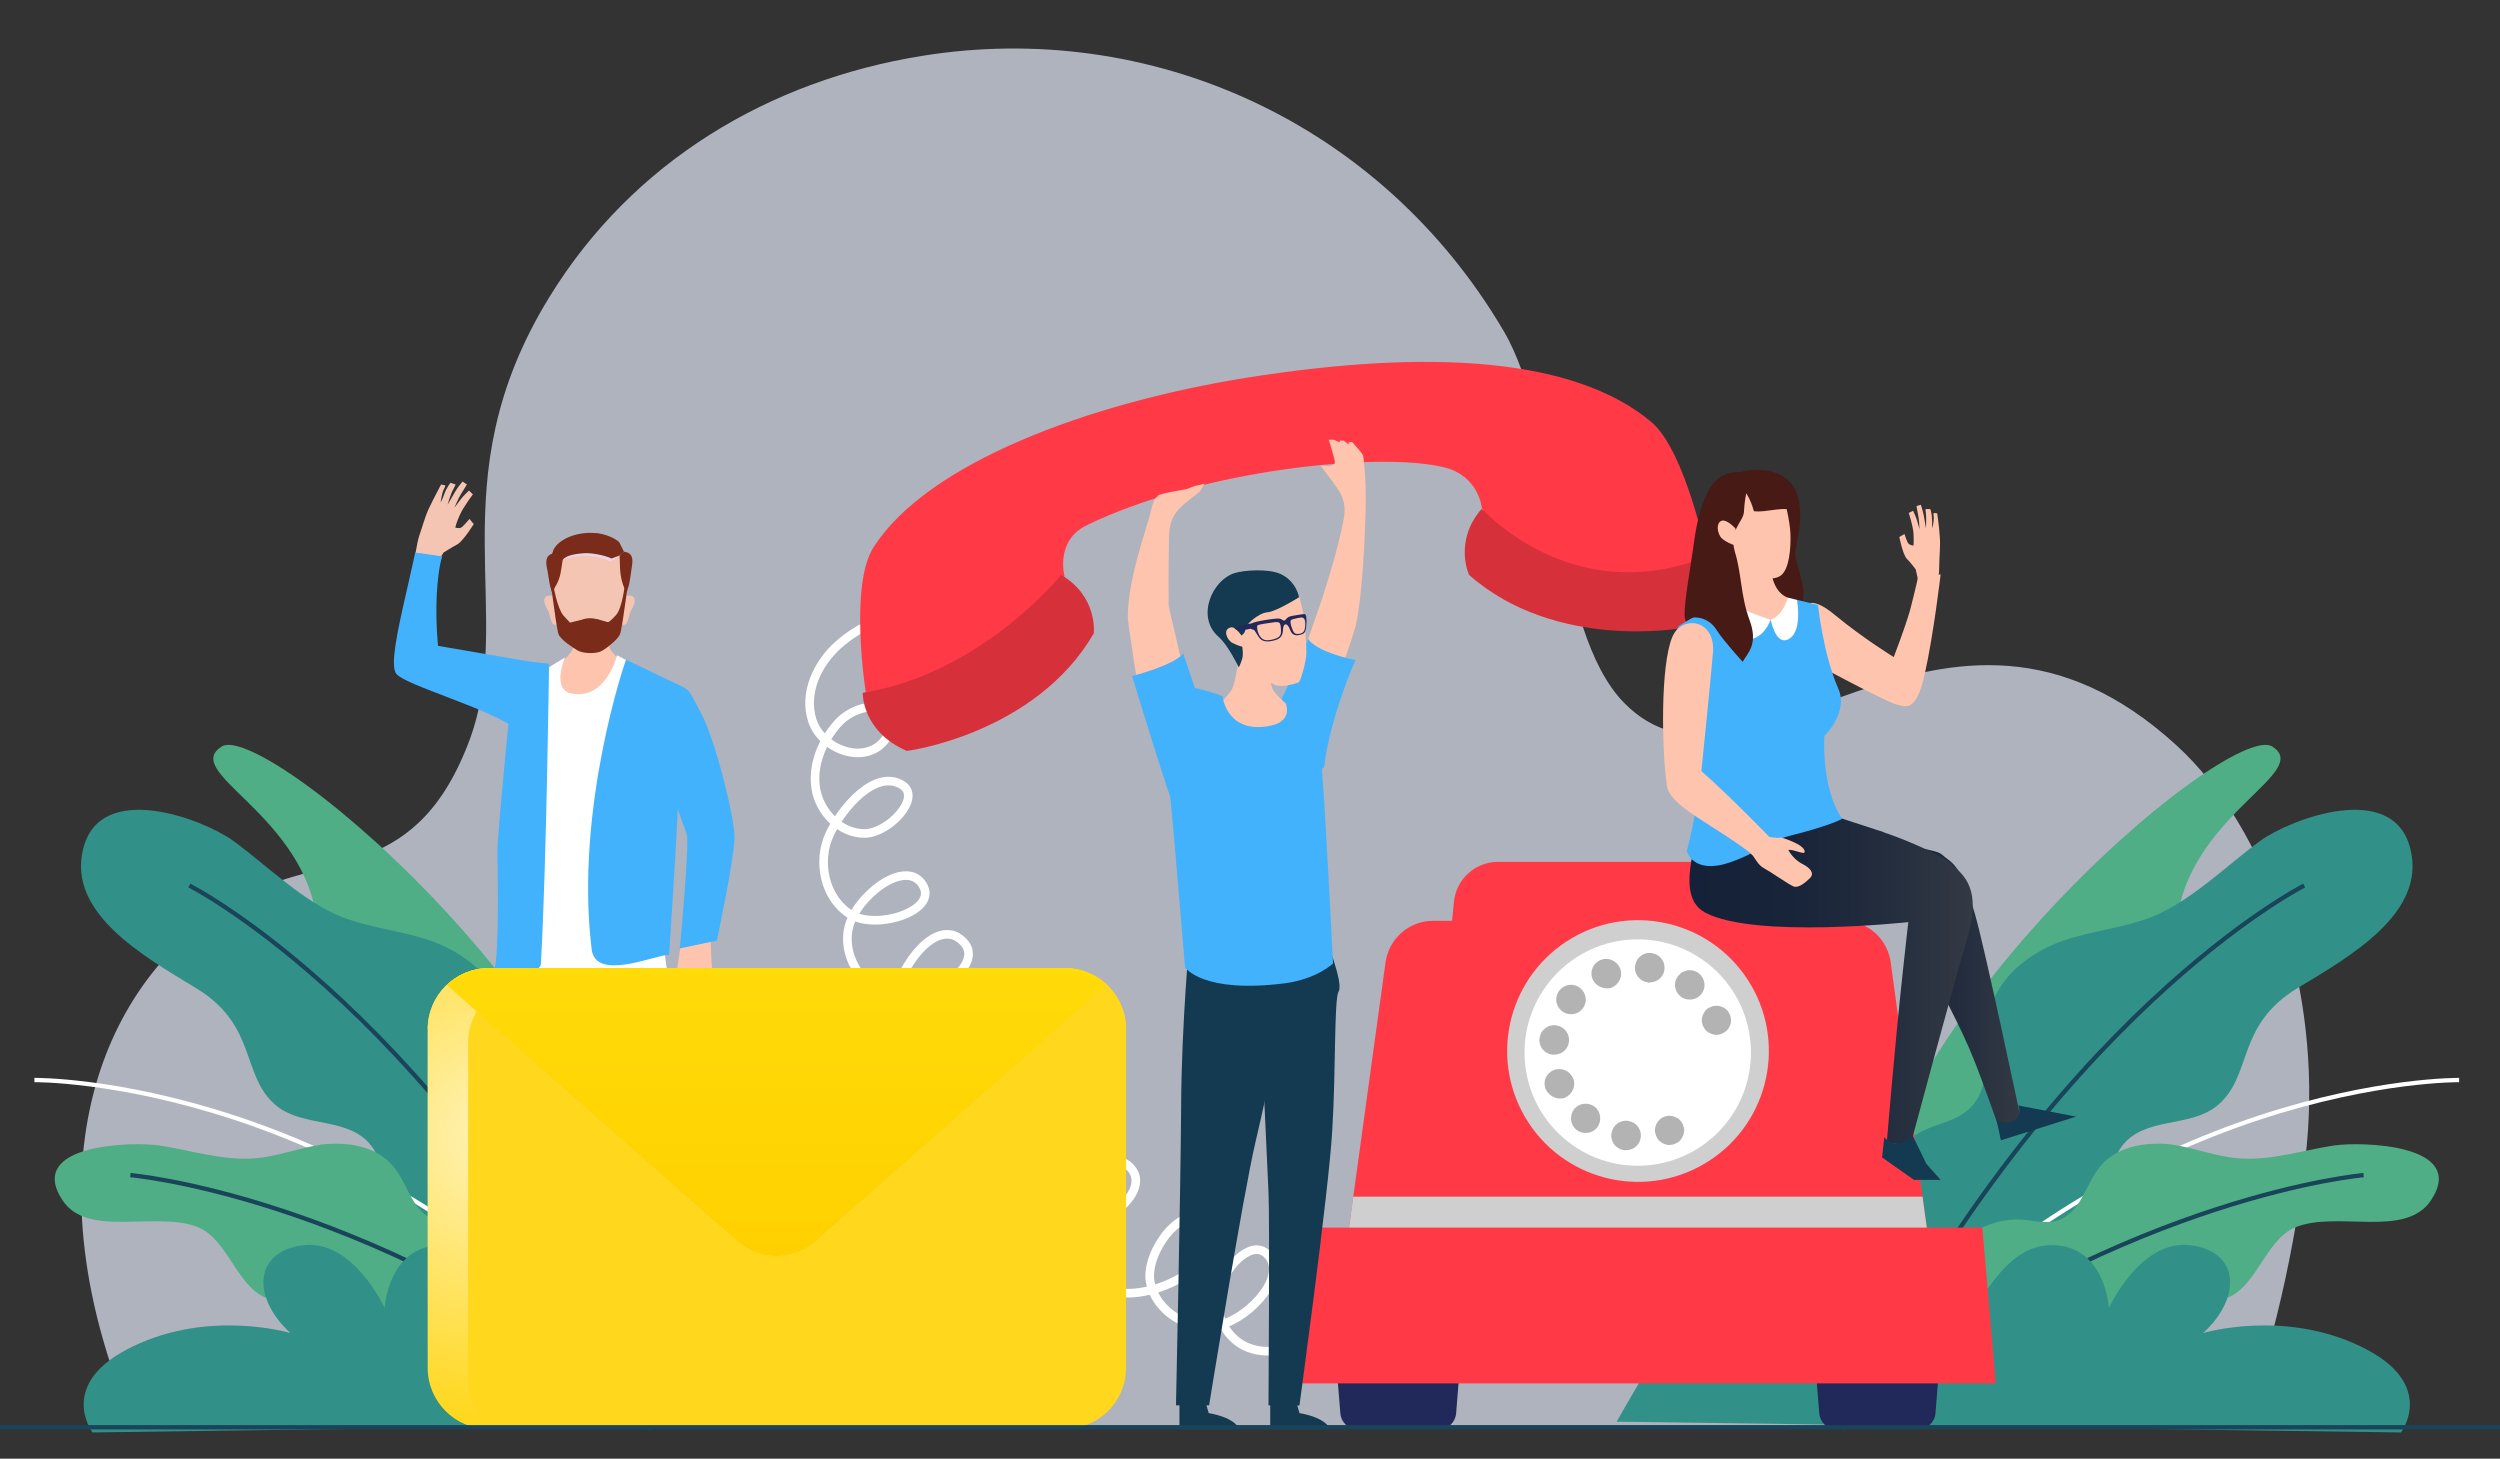 <svg enable-background="new 0 0 581 339" viewBox="0 0 581 339" xmlns="http://www.w3.org/2000/svg" xmlns:xlink="http://www.w3.org/1999/xlink"><rect x="0" y="0" width="581" height="339" fill="#333333" stroke="none"/><clipPath id="a"><path d="m247.4 332.1h-133.8c-7.9 0-14.2-6.4-14.2-14.2v-78.7c0-7.9 6.4-14.2 14.2-14.2h133.9c7.9 0 14.2 6.4 14.2 14.2v78.7c0 7.8-6.4 14.2-14.3 14.2z"/></clipPath><radialGradient id="b" cx="116.504" cy="263.322" gradientUnits="userSpaceOnUse" r="67.182"><stop offset="0" stop-color="#fff"/><stop offset="1" stop-color="#fff" stop-opacity="0"/></radialGradient><linearGradient id="c" gradientUnits="userSpaceOnUse" x1="180.519" x2="180.519" y1="224.889" y2="291.786"><stop offset="0" stop-color="#ffd71d"/><stop offset="1" stop-color="#feb200"/></linearGradient><linearGradient id="d"><stop offset="0" stop-color="#343a44"/><stop offset=".301" stop-color="#232d3e"/><stop offset=".639" stop-color="#182439"/><stop offset="1" stop-color="#142138"/></linearGradient><linearGradient id="e" gradientTransform="matrix(-1 0 0 1 861.414 0)" gradientUnits="userSpaceOnUse" x1="391.616" x2="438.108" xlink:href="#d" y1="228.64" y2="228.64"/><linearGradient id="f" gradientTransform="matrix(-1 0 0 1 861.414 0)" gradientUnits="userSpaceOnUse" x1="402.98" x2="468.77" xlink:href="#d" y1="222.3" y2="222.3"/><path d="m53.1 210.2c-30.8 19.3-46.9 63-22 121.1h490.1c8.3-21.1 13.3-48.7 14.9-65.2 3.4-35.9-8.8-73.2-30.3-92.9-54.5-49.8-99.7 19.4-128.4-9.9-16.5-16.9-15-64.3-27.9-86.3-28.6-48.7-82.3-72.6-135.3-64-35.3 5.7-67.1 24.4-86.5 56-26.6 43.2-7.2 74.2-19 104.1-13 33.2-35 24.1-55.6 37.1z" fill="#afb3bd"/><path d="m96.7 133.9c-.1.3 4.5-2.5 4.5-2.5l1.9-3s1.9-1.2 3.2-1.9 3.8-4.7 3.8-4.7l-1-1.2s-1.4 1.7-1.9 2-1.4 0-1.4 0 .3-1.3 1.1-3c.8-1.8 3-4.7 3-4.7l-.9-.9s-1.4 1.3-1.9 2-1.5 2-1.5 2 1-2.4 1.6-3.3 1.3-2.1 1.3-2.1l-1-.7s-1.2 1.4-1.8 2.5-1.7 2.9-1.7 2.9.8-2.7 1.3-3.5c.4-.8.6-1.2.6-1.2l-1.2-.4s-.9 1.1-1.4 2.5-.9 2.1-.9 2.1.3-2.3.7-3 .4-1 .4-1l-1-.2s-1.8 3.4-2.8 5.5-1.7 4.9-2.3 6.5c-.5 1.5-1.3 6.8-1.3 6.8z" fill="#f5c5b3"/><path d="m125.1 154.1-23.3-4s-.6-5.5-.3-11.9c.4-7 1.3-8.9 1.3-8.9l-6.3-.9s-1.2 5.5-2.1 9.4c-2 8.7-3.8 16.9-2.3 18.8 2.2 2.7 21.6 8 28.2 13 4 3 3.8-6.6 4.8-15.5z" fill="#42b2fc"/><path d="m158.1 220.3-1.2 8.1 2.4 5.5 1.8-2.4.4-4.5 2.7.4 1.3-1.7-.2-3.3-.4-9.2z" fill="#fec4ad"/><path d="m156.5 158.9c-1.8-.7-7.7-.2-7.7-.2s-.6 6.3 1.8 11.1 8.3 22.4 9 24.1-1.6 26.5-1.6 26.5l8.6-1.8s4.1-19.2 4.1-24c0-4.9-4.6-23.1-7.8-28.9-3.2-5.9-2.1-5.2-6.4-6.8z" fill="#42b2fc"/><path d="m142.4 141s-1.9 8.3-.4 10.2c.9 1.1 4.5 5.1 4.5 5.1s-12.1 6.4-15.7 6.4-2.3-7.1-2.3-7.1 3.9-3.1 4.5-4.6c.6-1.6.9-6 .9-6z" fill="#fec4ad"/><path d="m143.8 141.3s-.1-3 2.4-2.9c1.6 0 1.7 1.5.5 3.4-.5.8-.6 2.6-1.2 3.2-.8.7-1.5-.4-1.7-.9-.5-.8 0-2.8 0-2.8z" fill="#f5c5b3"/><path d="m130.2 141.3s.1-3-2.4-2.9c-1.6 0-1.7 1.5-.5 3.4.5.8.6 2.6 1.2 3.2.8.7 1.5-.4 1.7-.9.5-.8 0-2.8 0-2.8z" fill="#f5c5b3"/><path d="m146.3 133.9c-.1 1-.3 1.6-.5 3.1-.1.3-.1.7-.2 1.2-.5 3.6-1.2 8.5-1.5 9.2-.5 1.2-3 3.2-4.3 3.9-1.2.7-4.3.6-5.5-.1s-4-2.5-4.5-3.8c-.3-.7-1-5.8-1.5-9.5-.1-.4-.1-.8-.2-1.1-.2-1.4-.4-2-.5-3-.2-3 3.2-7.5 9.3-7.5 7.3.1 9.6 4.6 9.4 7.6z" fill="#f5c5b3"/><path d="m130.8 130.1s5.1-2.3 11.1.4l2.1-1.4s-3.1-1.6-7.6-1.6c-4.5.1-5.6 2.6-5.6 2.6z" fill="#e8d4e5"/><g fill="#7b2b1a"><path d="m145.8 137c-.1.3-.1.7-.2 1.2-.5 3.6-1.2 8.5-1.5 9.2-.5 1.2-3 3.2-4.3 3.9-1.2.7-4.3.6-5.5-.1s-4-2.5-4.5-3.8c-.3-.7-1-5.8-1.5-9.5-.1-.4-.1-.8-.2-1.1l.5-.7s.9 5.2 2.3 6.9c1.4 1.6 1.6 1.7 1.6 1.7s1.5-.4 2.8-.7c.1 0 .1 0 .2-.1 1.1-.3 2.2-.3 3.3 0h.2l.2.1 2.1.6s.5-.1 1.9-1.7 2-6.9 2-6.9z"/><path d="m146.8 132c0 .1-.5 3.7-.7 4.2-.3.9-.5 1.5-.5 1.5l-.4-.8c-.7-1.5-1-3.1-1.1-4.7l-.1-3.1 1-.9c2 .3 2.2 1.5 1.8 3.8z"/><path d="m130.9 129.3-.5 3.2c-.2 1.5-.7 2.9-1.5 4.1v.1l-.6 1s-.2-.6-.4-1.3c-.2-.6-.6-3.6-.7-4 0-.1-.1-.3-.1-.4-.4-2.2 0-3.2 2-3.5z"/><path d="m145 128.2-1 .9-1.9.7c-.2-.2-3.8-1.5-6.8-1.2-3.9.3-4.4 1.4-4.5 1.5l-.4-.1-1.9-.4-.4-.1s.4-1.7.8-2.2c1.5-2.3 5.7-3.8 9.5-3.4h.4c3.5.5 5.1 2.1 5.1 2.1z"/></g><path d="m154.5 324.1v7.6h-14.5s.5-2.7 7.4-4l1-3.6z" fill="#133a50"/><path d="m132.4 324.1v7.6h-14.5s.5-2.7 7.4-4l1-3.6z" fill="#133a50"/><path d="m152 211.6s2 24.4 2.1 44.2c.1 19.9 1.3 70.1 1.3 70.1h-8s-8.3-48.2-11.3-61-10.8-53.1-10.8-53.1z" fill="#133a50"/><path d="m134.6 237.7s-1.5 30.3-1.8 36.2c-.3 6 0 51.9 0 51.9s-7.5.2-7.5 0-7.1-48.9-8-63.6-.4-32.1-1.6-34.1 3.3-16.5 3.3-16.5l10.6 2.8z" fill="#133a50"/><path d="m131.3 152.8s-3.3 7.6 1.7 8.4c8 1.3 10.4-8.9 10.4-8.9l8.8 4.5s-.2 54.7 3.3 71.4c2 9.7-31.4 5.1-36.3-3.5-4.2-7.5 8-69.4 8-69.4z" fill="#fff"/><path d="m145.5 153.3c-.2.3-12 34.8-8 67.3.9 7.6 14.7 1.3 18 1.3 0 0 1.6-24.2 2-33.3.4-9-3.9-12-3.5-16.4s5.2-12.3 5.2-12.3z" fill="#42b2fc"/><path d="m125.7 224c1.3-22.6 1.9-69.8 1.9-69.8l-8-.6s-4 39.6-4 44.1c0 1.8.5 23.6-.7 27.6 2.7.5 10.7 1.4 10.8-1.3z" fill="#42b2fc"/><path d="m212.5 141c-6.3 2.1-12.7 4.4-17.6 8.8-5 4.4-8.2 11.4-6.1 17.7s10.8 9.9 15.8 5.6c1.8-1.5 2.9-4.2 2-6.3-1.9-4.3-8.6-2.3-11.8 1.2-3.7 4.1-6.1 9.8-5.2 15.3s5.7 10.4 11.3 10.4 13.5-8.4 8.7-11.3c-6.1-3.7-13.8 5.1-16.8 11.5s-1.1 15.1 5 18.7 20.4-1 16.6-7c-4-6.3-15.6 2.8-17.2 10.1s4.2 15.3 11.6 16.2 20.3-7.6 15.1-13c-7.4-7.8-19.8 12.1-16.2 22.3s18.3 14.3 26.6 7.3c1.6-1.3 3-3.2 2.7-5.2-.5-3.3-5-4.3-8.2-3.2-8.3 2.8-12.1 14.5-7 21.6s17.4 7.3 22.7.2c1-1.4 1.8-3.1 1.5-4.8-.5-2.3-3.3-3.7-5.6-3.2-2.4.4-4.3 2.2-5.6 4.2-4.8 7-3.2 17.6 3.5 23 6.6 5.3 17.3 4.6 23.2-1.6 1.5-1.6 2.8-3.8 2.4-5.9-.5-2.5-3.2-4.2-5.7-4.1-2.6.1-4.9 1.5-6.7 3.4-7.5 7.8-4.3 22.8 5.7 26.8s29.8-7.1 22.8-15.3c-4.7-5.5-13.9 6.4-12.7 13.4 1.2 7.1 9.3 11.9 16.3 10.1s16.1-11.8 10.7-16.6c-3.8-3.4-10 3.8-11.1 8.7-1.2 5 1.5 10.5 6 12.8 4.9 2.4 10.9 1 15.7-1.8 4.7-2.8 8.7-6.7 13.2-9.8 9.1-6.1 20.8-8.3 31.5-5.9" fill="none" stroke="#fff" stroke-miterlimit="10" stroke-width="2"/><path d="m528.1 173.5c-10.1-6.5-100.4 69.7-97.1 129.8 0 0 17.6-23.7 32.9-35.3s16.8-23.7 16.8-35.7 22.9-7 25.5-20.3c4.5-23.5 31-32.6 21.9-38.5z" fill="#4fae86"/><path d="m534 229.6c-14.6 8.8-10.3 20.6-18.9 27.5-6.3 5-16.7 2.4-21.9 9.2-5.9 7.7.8 18.2 1.3 27.5.7 12.8-10.7 22.4-22.3 26.2-13.5 4.5-30.9 3.1-38.2-10.3-8.7-15.8-2.2-39.6 13.1-47 3.7-1.8 8.4-2.3 11.4-5.9 5.1-6.2 1.8-15 4.2-22.8 2.3-7.6 9.8-13 16.8-15.4s14-2.9 20.8-5.6c9.2-3.8 17.3-12 25-17.6 6.9-5 31-14.3 34.9 2 3.6 14.8-13.9 24.8-26.2 32.2z" fill="#319188"/><path d="m535.5 205.8s-59.6 30-107.2 126.6" fill="none" stroke="#194459" stroke-miterlimit="10"/><path d="m571.5 251s-76.7-.9-140.4 72.2" fill="none" stroke="#fff" stroke-miterlimit="10"/><path d="m533.5 285.2c-7.3 2.9-9.3 15.2-17.2 16.8-5.7 1.1-11.8-3.9-17.4-1.3-6.3 3-5.2 11.8-7.8 17.9-3.6 8.3-14.1 10.7-23 9.4-10.3-1.5-21.5-8.1-22.2-19-.8-12.9 11-25.9 23.4-25.6 3 .1 6.3 1.3 9.5 0 5.3-2.2 5.9-8.9 10-13.1 3.9-4.1 10.6-5 16-4.3 5.4.8 10.2 2.8 15.6 3.2 7.3.6 15.3-2 22.1-3 6.1-.9 31.1-.4 22.5 12.7-5.9 9-21.8 2.4-31.5 6.3z" fill="#4fae86"/><path d="m549.3 273.1s-53.3 4.5-115.2 50.4" fill="none" stroke="#194459" stroke-miterlimit="10"/><path d="m375.7 330.4s12.1-21.2 14.1-23.4c12.5-13.8 29-14 45.8-10.5 4.9 1 17.8 7.8 22.4 6.8 3.6-.7 8-14.6 19.7-13.9s12.4 14.6 12.4 14.6 7.3-16.1 19-14.6 11.7 12.4 2.9 20.4c0 0 18.6-5.6 36.6 3.1 18 8.6 9.4 20 9.4 20z" fill="#319188"/><path d="m51.5 173.5c10.1-6.5 100.4 69.7 97.1 129.8 0 0-17.6-23.7-32.9-35.3s-16.8-23.7-16.8-35.7-22.9-7-25.5-20.3c-4.5-23.5-31.1-32.6-21.9-38.5z" fill="#4fae86"/><path d="m45.5 229.6c14.6 8.8 10.3 20.6 18.9 27.5 6.3 5 16.7 2.4 21.9 9.2 5.9 7.7-.8 18.2-1.3 27.5-.7 12.8 10.7 22.4 22.3 26.2 13.5 4.5 30.9 3.1 38.2-10.3 8.7-15.8 2.2-39.6-13.1-47-3.7-1.8-8.4-2.3-11.4-5.9-5.1-6.2-1.8-15-4.2-22.8-2.3-7.6-9.8-13-16.8-15.4s-14-2.9-20.8-5.6c-9.2-3.8-17.3-12-25-17.6-6.9-5-31-14.3-34.9 2-3.6 14.8 14 24.8 26.2 32.2z" fill="#319188"/><path d="m44 205.8s59.6 30 107.2 126.6" fill="none" stroke="#194459" stroke-miterlimit="10"/><path d="m8 251s76.7-.9 140.4 72.2" fill="none" stroke="#fff" stroke-miterlimit="10"/><path d="m46 285.2c7.3 2.9 9.3 15.2 17.2 16.8 5.7 1.1 11.8-3.9 17.4-1.3 6.3 3 5.2 11.8 7.8 17.9 3.6 8.3 14.1 10.7 23 9.4 10.3-1.5 21.5-8.1 22.2-19 .8-12.9-11-25.9-23.4-25.6-3 .1-6.3 1.3-9.5 0-5.3-2.2-5.9-8.9-10-13.1-3.9-4.1-10.6-5-16-4.3-5.4.8-10.2 2.8-15.6 3.2-7.3.6-15.3-2-22.1-3-6.1-.9-31.1-.4-22.5 12.7 5.9 9 21.8 2.4 31.5 6.3z" fill="#4fae86"/><path d="m30.3 273.1s53.3 4.5 115.2 50.4" fill="none" stroke="#194459" stroke-miterlimit="10"/><path d="m203.8 330.4s-12.1-21.2-14.1-23.4c-12.5-13.8-29-14-45.8-10.5-4.9 1-17.8 7.8-22.4 6.8-3.6-.7-8-14.6-19.7-13.9s-12.4 14.6-12.4 14.6-7.3-16.1-19-14.6-11.7 12.4-2.9 20.4c0 0-18.6-5.6-36.6 3.1-18 8.6-9.4 20-9.4 20z" fill="#319188"/><path d="m334.4 332.2h-18.9c-2.1 0-3.8-1.6-4-3.7l-1.2-14.9h29.3l-1.2 14.9c-.2 2.1-1.9 3.7-4 3.7z" fill="#21295b"/><path d="m445.7 332.2h-18.9c-2.1 0-3.8-1.6-4-3.7l-1.2-14.9h29.4l-1.2 14.9c-.2 2.1-2 3.7-4.1 3.7z" fill="#21295b"/><path d="m449 294.1h-136.7l9.7-70.5c.8-5.5 5.5-9.6 11-9.6h95.4c5.6 0 10.2 4.1 11 9.6z" fill="#ff3a46"/><path d="m430.6 280.4h-99.8l7.1-70.8c.5-5.3 5-9.3 10.2-9.3h65.2c5.3 0 9.7 4 10.2 9.3z" fill="#ff3a46"/><path d="m314.5 278.1-2.2 16h136.7l-2.2-16z" fill="#cfcfcf"/><path d="m463.8 321.5h-166.3l3-36.2h160.2z" fill="#ff3a46"/><ellipse cx="380.6" cy="244.4" fill="#cfcfcf" rx="30.4" ry="30.4" transform="matrix(.838 -.546 .546 .838 -71.712 247.258)"/><ellipse cx="380.6" cy="244.4" fill="#fff" rx="26.3" ry="26.3" transform="matrix(1 -.023 .023 1 -5.611 8.966)"/><path d="m388 266.1c-.9 0-1.8-.4-2.4-1-.2-.2-.3-.3-.4-.5s-.2-.4-.3-.6-.1-.4-.2-.6c0-.2-.1-.4-.1-.7 0-.9.4-1.8 1-2.4.8-.8 2-1.2 3.1-.9.2 0 .4.1.6.2l.6.3c.2.1.4.3.5.4.6.6 1 1.5 1 2.4 0 .2 0 .4-.1.7 0 .2-.1.4-.2.6s-.2.4-.3.6-.3.4-.4.5c-.2.2-.3.3-.5.4s-.4.2-.6.3-.4.2-.6.2c-.3 0-.5.1-.7.1z" fill="#b3b3b3"/><path d="m377.4 267.3c-1.9-.3-3.2-2-2.9-3.9.3-1.9 2-3.2 3.9-2.9 1.9.3 3.2 2 2.9 3.9-.2 1.7-1.7 2.9-3.4 2.9-.2 0-.3 0-.5 0zm-11-4.7c-1.5-1.2-1.7-3.3-.6-4.8 1.2-1.5 3.3-1.7 4.8-.6 1.5 1.2 1.7 3.3.6 4.8-.7.9-1.7 1.3-2.7 1.3-.7 0-1.5-.2-2.1-.7zm-7.2-9.5c-.7-1.7.1-3.7 1.9-4.4 1.7-.7 3.7.1 4.5 1.9.7 1.7-.1 3.7-1.9 4.5-.4.2-.8.2-1.3.2-1.3-.1-2.6-.9-3.2-2.2zm1.5-8c-1.9-.3-3.2-2-2.9-3.9.3-1.9 2-3.2 3.9-2.9 1.9.3 3.2 2 2.9 3.9-.2 1.7-1.7 2.9-3.4 2.9-.2 0-.4 0-.5 0zm2.3-10.1c-1.5-1.2-1.8-3.3-.6-4.8 1.2-1.5 3.3-1.8 4.8-.6 1.5 1.2 1.8 3.3.6 4.8-.7.9-1.7 1.3-2.7 1.3-.7 0-1.4-.2-2.1-.7zm27.6-3.4c-1.5-1.2-1.8-3.3-.6-4.8 1.2-1.5 3.3-1.8 4.8-.6 1.5 1.2 1.8 3.3.6 4.8-.7.9-1.7 1.3-2.7 1.3-.7 0-1.5-.2-2.1-.7zm-20.5-4.1c-.7-1.7.1-3.7 1.9-4.4 1.7-.7 3.7.1 4.5 1.9.7 1.7-.1 3.7-1.9 4.5-.4.2-.8.2-1.3.2-1.4-.1-2.7-.9-3.2-2.2zm12.8.8c-1.9-.3-3.2-2-2.9-3.9.3-1.9 2-3.2 3.9-2.9 1.9.3 3.2 2 2.9 3.9-.2 1.7-1.7 2.9-3.4 2.9-.2.1-.4.1-.5 0z" fill="#b3b3b3"/><path d="m398.9 240.5c-.2 0-.4 0-.7-.1-.2 0-.4-.1-.6-.2s-.4-.2-.6-.3-.4-.3-.5-.4c-.6-.6-1-1.5-1-2.4 0-.2 0-.4.1-.7 0-.2.1-.4.2-.6s.2-.4.3-.6.3-.4.4-.5c.2-.2.3-.3.5-.4s.4-.2.6-.3.4-.1.6-.2c1.1-.2 2.3.1 3.1.9.2.2.3.3.4.5s.2.4.3.6.2.4.2.6.1.4.1.7c0 .9-.4 1.8-1 2.4-.7.6-1.5 1-2.4 1z" fill="#b3b3b3"/><path d="m341.4 133.6s-3.6-7.8 2.9-15.3c0 0 24.7 16 52.4 11.5 0 0 3 8.3-5.5 16.1.1 0-29.5 5.6-49.8-12.3z" fill="#d6313b"/><path d="m383.8 98.1c-17.8-15-51.5-17.1-94.2-10.3-36.7 5.9-74.1 19.8-86.6 39.4-5.7 8.9-1.8 33.7-1.8 33.7 33.8 2.1 46.2-27 46.2-27s-2.3-8.3 5.3-11.9c26.5-12.8 67.6-17.1 82.9-13.4 8.2 2 8.8 9.6 8.8 9.6s20.9 23.7 52.3 11.1c0 .1-4.9-24.4-12.9-31.2z" fill="#ff3a46"/><path d="m254.2 147.2s1-8.6-7.6-13.6c0 0-18.5 23-46.1 27.4 0 0-.3 8.9 10.2 13.5 0 .1 29.9-3.9 43.5-27.3z" fill="#d6313b"/><path clip-path="url(#a)" d="m247.4 332.1h-133.8c-7.9 0-14.2-6.4-14.2-14.2v-78.7c0-7.9 6.4-14.2 14.2-14.2h133.9c7.9 0 14.2 6.4 14.2 14.2v78.7c0 7.8-6.4 14.2-14.3 14.2z" fill="#ffd71d"/><path clip-path="url(#a)" d="m261.7 239.1c0-7.9-6.4-14.2-14.2-14.2h-133.9c-7.9 0-14.2 6.4-14.2 14.2l73.6 59.7c4.3 3.5 10.6 3.5 14.9 0z" fill="#ffd71d"/><path clip-path="url(#a)" d="m108.8 321v-78.7c0-7.9 6.4-14.2 14.2-14.2h133.2c-2.4-1.9-5.5-3.2-8.8-3.2h-133.8c-7.9 0-14.2 6.4-14.2 14.2v78.7c0 7.9 6.4 14.2 14.2 14.2h.6c-3.2-2.6-5.4-6.5-5.4-11z" fill="url(#b)" opacity=".7"/><path clip-path="url(#a)" d="m171.5 288.4-72.2-63.5h162.3l-72.2 63.5c-5 4.5-12.7 4.5-17.9 0z" fill="url(#c)"/><path clip-path="url(#a)" d="m171.5 288.4-72.2-63.5h162.3l-72.2 63.5c-5 4.5-12.7 4.5-17.9 0z" fill="#fd0" opacity=".7"/><path d="m310.2 160.1s4.6-13.3 4.9-14.8c1.9-8.7 2.4-27.4 2.3-31.4s-.5-7.5-.6-8-2.6-3.2-2.6-3.2-.8.1-.8.1v.5l-1.1-.9h-.9l-.1.4-1.3-.6h-1.2s.8 2.5 1.2 4.1c.5 1.5 0 1.7 0 1.7s-1 .4-1.4.3-1.7-.1-1.7-.1 3.7 4.9 3.9 5.3 2.3 2.7 1.5 7c-1.4 7.8-5.3 19.4-5.3 19.4.1-.3-5 14.4-5 14.4z" fill="#fec4ad"/><path d="m307.8 177.7c1.4-11.2 7.2-24.3 7.2-24.3s-8.8-1.7-11-4.9c0 0-3 7.4-4.8 11.1-1.9 4.1-4.6 8.5-1.2 10.9 3.2 2.3 9.3 11.1 9.8 7.2z" fill="#42b2fc"/><path d="m274.1 325v7.2h13.9s-.5-2.6-7.1-3.8l-1-3.4z" fill="#133a50"/><path d="m295.2 325v7.2h13.9s-.5-2.6-7.1-3.8l-1-3.4z" fill="#133a50"/><path d="m276.5 217.6s-1.9 20.2-2 39.1-1.2 69.9-1.2 69.9h7.7s7.9-49.1 10.8-61.3 10.3-47.5 10.3-47.5z" fill="#133a50"/><path d="m288.2 150.8s-.5 3.9-.9 5.8c-.4 2-.7 3-1 3.6-.7 1.3-4.7 5.4-4.7 5.4s12.7 6.7 16.4 6.7 2.4-7.5 2.4-7.5-4.1-3.2-4.7-4.8-.9-6.3-.9-6.3z" fill="#fec4ad"/><path d="m293.1 239.5s1.4 31.9 1.7 37.6 0 49.5 0 49.5 7.2.2 7.2 0 6.8-49.7 7.6-63.7c.9-14 .4-30.6 1.5-32.5 1.2-1.9-3.1-12.6-3.1-12.6l-10.1-.4z" fill="#133a50"/><path d="m284.1 161.8s-10.7-4.3-12.5-.8c-1.3 2.7-.2 19.8.4 24.6.5 4.2 3.4 39.2 3.4 39.2s4 6.2 23.3 3.7c7.4-1 11.1-4.6 11.1-4.6s-2.1-41.8-2.7-46-2.6-10.7-2.6-10.7l-5.7-3.8s1.8 4-3.3 5.2c-10.4 2.3-11.4-6.8-11.4-6.8z" fill="#42b2fc"/><path d="m298.4 136.2c1.2.5 3.3 1.6 3.6 2.6.2 1 1.1 4 1.2 5.7.1 1.8.4 5.1.4 7.2s-1.3 6.3-1.7 6.8c-.5.4-4 1.2-5.2.8-1.2-.3-8.2-4-8.6-8.4 0 0-1.2.7-3.5-3-.6-1 1.5-8.1 1.7-9.4.7-3.1 8.3-.7 10-1.1 1.6-.5 2.1-1.2 2.1-1.2z" fill="#fec4ad"/><path d="m301.9 138.8s-5.4 3.4-7.4 3.5c-2.1.2-5.2 3-5.1 3.9s-.9 1.5-.9 1.5-1.3-2.1-2.4-1.9c-2.1.4-.9 3 .3 3.6 1.1.6 2.3.9 2.3.9s.2 1.2.1 2.2-.9 2.6-.9 2.6-2.5-5.2-4.7-7.1c-5.3-4.6-1.5-13.2 3.7-14.8 2.1-.7 7.9-1.1 10.7.2 3.7 1.7 4.3 5.4 4.3 5.4z" fill="#133a50"/><path d="m290.7 146.1c.1.2.6.2.7.3.2.1.1.1 1.1 1.6.7 1.1 1.9 1.4 4.1.7 1.7-.6 1.5-2 1.6-2.7s.3-.8.5-.9c.3 0 .4 0 .8.6s.5 2.2 2.3 1.9c1.2-.2 1.5-.5 1.7-1.5.1-.9.2-1.7.1-2.3 0-.6-.1-1-.4-1.1-.4 0-.9.1-1.5.2-1.1.2-1.8.2-2.4.6s-.5.7-.8.7c-.3.1-.4-.2-1-.4-.7-.2-3.5.3-4.6.5s-2.5.6-2.5 1c.2.3.2.6.3.8zm9.2-1.6c.1-.5.1-.5 1.4-.8s1.4-.2 1.7 0 .5 1 .3 2.1c-.1.6-.2 1.3-1.3 1.5-1.2.2-1.4-.4-1.7-1.2-.3-.7-.4-1.4-.4-1.6zm-7.7.9c.2-.3 2-.5 3.3-.7s1.8-.2 2 .3c.1.2.2.9.2 1.7 0 .9-.2 1.6-2.3 2-1.5.3-2.2-.1-2.8-1.2-.5-1.1-.5-1.8-.4-2.1zm-4.4 1.3 2.9-.6 1-1.4s-1.1.2-3 .6c-.9.2-1.8.8-1.8.8s.5.2.9.6z" fill="#21295b"/><path d="m264.7 161.3s-2.5-16.1-2.6-17.6c-.1-8.9 4.4-20.8 5.3-24.7s1.5-3.3 1.7-3.8 6.6-1.5 6.6-1.5 1.7-.7 2.1-.8c.4 0 2.1-.5 2.1-.5l-1 1.8s-4 3.1-4.3 3.5-2.8 2.1-2.9 6.6c-.2 7.9-.1 16.5-.1 16.5-.1-.3 3.8 16.4 3.8 16.4z" fill="#fec4ad"/><path d="m272.1 185.6c-2.7-7.7-9-28.5-9-28.5s9.3-2.3 11.9-5.2c0 0 3.1 9.3 4.4 13.1 1.4 4.3 3.6 9 0 11s-6 13.3-7.3 9.6z" fill="#42b2fc"/><path d="m451.3 198.6c2.4 2.2 4.1 1.5 7.7 13.9 2.3 7.9 10.7 47.8 10.7 47.8l-5 2.2c-6.8-19.1-6.8-19-14.7-34.5-3.8-7.5-5.5-14.9-5.5-14.9l-14.7-.9c-9.2-3.8-6-17.2-6-17.2s25.1 1.3 27.5 3.6z" fill="url(#e)"/><path d="m395.7 186.7 13.3-8.5 12.8 10 16 5.2s0 0-.1 0c6.4 2.2 13.8 5.5 16 7.6 2.4 2.2 7.2 5.4 3.3 17.7-2.4 7.9-13.1 47.7-13.1 47.7l-5.4-1s1.9-23.1 3.8-40.4c.9-8.4 1.2-10.7 1.2-10.7s-35.7 3.9-47.2-2.2c-7.9-4.2-.6-19-.6-25.4z" fill="url(#f)"/><path d="m444.3 263.5s-.2 1.5-2.5 2.1c-2.3.7-3.9-1.3-3.9-1.3l-.5 4.7 7.4 5.2h6.2l-3.3-3.7z" fill="#133a50"/><path d="m469 256.9s1.1 2-.9 3.4c-2 1.3-4.1 0-4.1 0l1 4.7 17.5-5.5z" fill="#133a50"/><path d="m448.8 138.9c0 .3-2.9-3.5-2.9-3.5l-.7-3.1s-1.2-1.6-2.1-2.5c-.9-1-1.7-5-1.7-5l1.2-.7s.6 1.9.9 2.2c.3.4 1.2.5 1.2.5s.1-1.1 0-2.8-1.1-4.8-1.1-4.8l1-.5s.7 1.5.9 2.2.6 2.1.6 2.1-.1-2.3-.3-3.2-.4-2.2-.4-2.2l1-.3s.5 1.5.7 2.6.5 2.9.5 2.9.1-2.5 0-3.3-.1-1.2-.1-1.2h1.1s.4 1.1.4 2.5c0 1.3.1 2 .1 2s.4-2 .3-2.7 0-.9 0-.9l.8.1s.5 3.4.6 5.4c.2 2-.1 4.6-.1 6s-.1 2.6-.1 2.6z" fill="#fec4ad"/><path d="m426.4 142.9c6.8 5.6 13.7 9.8 13.7 9.8s2.5-6.4 3.8-10.9c1.4-5.4 1.9-7.9 1.9-7.9l5.2-.4s-1.6 13.8-3.7 23.2c-2 9.1-4.5 7.5-6.6 7-2.2-.4-22.7-11.5-22.7-11.5l2.2-11.7c-.2-.1 1.3-1.7 6.2 2.4z" fill="#fec4ad"/><path d="m404.7 109.7c1.1-.6 6.4-1.1 9.7 1 6.3 3.9 3.3 14.6 2.9 17.1s1.9 6.9 1.8 9.9c0 2.9-.7 4-2.9 6.9-.7.8-.8 2.3-.8 2.3s-2.4-3.6-3-8.7c-.5-5.1-1.6-3.9-4.1-9.5s-2.6-14-2.6-14z" fill="#471a16"/><path d="m410 113.3-5.3-3.6s-4.5-.6-7.1 3.4-3.5 9.8-4.1 14.2-2.1 12.6-2 15.8c.1 3.3 4.1 3.7 4.1 3.7l13.3-5.7s-1.6-7-.1-14.4c1.3-7.4 1.2-13.4 1.2-13.4z" fill="#471a16"/><path d="m414.4 114.5c.3 1.7 1.6 6.5 1.7 9.6s-.2 8.2-2.3 9.7c-2.1 1.4-5.9.3-8.8-.9-2.8-1.2-3.5-3.2-4.1-5s-.4-6.7.3-10.1c.6-3.5 2.9-4.9 5.4-5.4 2.6-.5 7.8 2.1 7.8 2.1z" fill="#fec4ad"/><path d="m402.8 126s.7 7.7-.9 11.4c-1.1 2.5-5.7 3.6-5.7 3.6s-.2 7 4.4 13.7 18.8 9.2 18.8 9.2 2.8-5.6 4.3-11.9-2.5-11.1-2.5-11.1-3.9-1.3-5.7-2c-4.5-1.7-4-8.8-4-8.8z" fill="#fec4ad"/><path d="m411.5 144s-9.2-2.3-12-4.1l-9.1 5.4s-5.4 5.1 3.8 18.6c0 0 3.5 12.3-2.2 33.9 0 0 1.5 5.6 10.1 2.6 7.4-2.6 7.5-4.5 14-6.2 9.5-2.4 12-3.9 12-3.9-5-7.5-4.1-19.3-4.1-19.3s5.7-5.4 3.2-11c-3.5-8-4.7-19.4-4.7-19.4l-4.9-1.2s-2.6 3.2-3.9 4.2c-1.3.9-2.2.4-2.2.4z" fill="#42b2fc"/><path d="m415.5 138.9s-1.1 4.2-4 5.1c0 0 1.1 5.7 3.8 4.7 3.8-1.4 2.3-9.3 2.3-9.3z" fill="#fff"/><path d="m398.4 139.1s1.8 8.7 6.6 9.5c4.8.7 6.5-4.6 6.5-4.6s-10.2-3-11.2-6.1z" fill="#fff"/><path d="m406.9 112.3c-.9.1-1.5 4.3-1.6 6.6-.1 2.4-3.6 4.2-2.1 9.4 1.6 5.2 1.3 10.2 3.4 15.8 2.1 5.7-.5 7.7-1.6 9.7 0 0-4.5-4.9-6-7.3-2.4-3.9-6.4-2.9-6.4-2.9s6.8-13.2 6.6-16.8-.9-9 2-12.3c2.8-3.2 5.7-2.2 5.7-2.2z" fill="#471a16"/><path d="m403.3 122.8s-1.9-2.1-3.1-1.8-1.3 2.2-.4 3.7c1 1.5 4.5 2.4 4.5 2.4z" fill="#fec4ad"/><path d="m407.6 118.8c1.7.2 2.7-.1 5.4-.4 3.4-.4 4.9.5 4.9.5l-1.3-5.7s-4-2.2-6.8-2.2c-3.6 0-6.8 1.4-5 2.6s2.8 5.2 2.8 5.2z" fill="#471a16"/><path d="m398.1 151.6c-.6 7.2-2.7 27.6-2.7 27.6 6.5 5.7 15.7 15.2 15.7 15.2s-2.6 5.2-3.7 4.3c-9-7-19.2-11.2-20-16-1.2-8-1.6-28.2 1.3-34.8 2.3-5.1 10-3.9 9.4 3.7z" fill="#fec4ad"/><path d="m415.1 195c2.7 1 4.4 2 4.3 3-.1.7-2.4-.6-3.8-.5.5 1 1.7 2.5 3.3 3.3 1.8.9 2.8 2.1 1.8 3.2-1 1-2.7 2.5-3.9 2s-5.3-3.4-6.8-4.2c-1.6-.8-2.2-2.7-3-3.3-.8-.5 1.5-4.6 1.5-4.6.4.1 2.7.6 2.7.6s1.8.3 2.2.2c.4-.2 1.7.3 1.7.3z" fill="#fec4ad"/><path d="m-15 331.7h609.5" fill="none" stroke="#194459" stroke-miterlimit="10"/></svg>